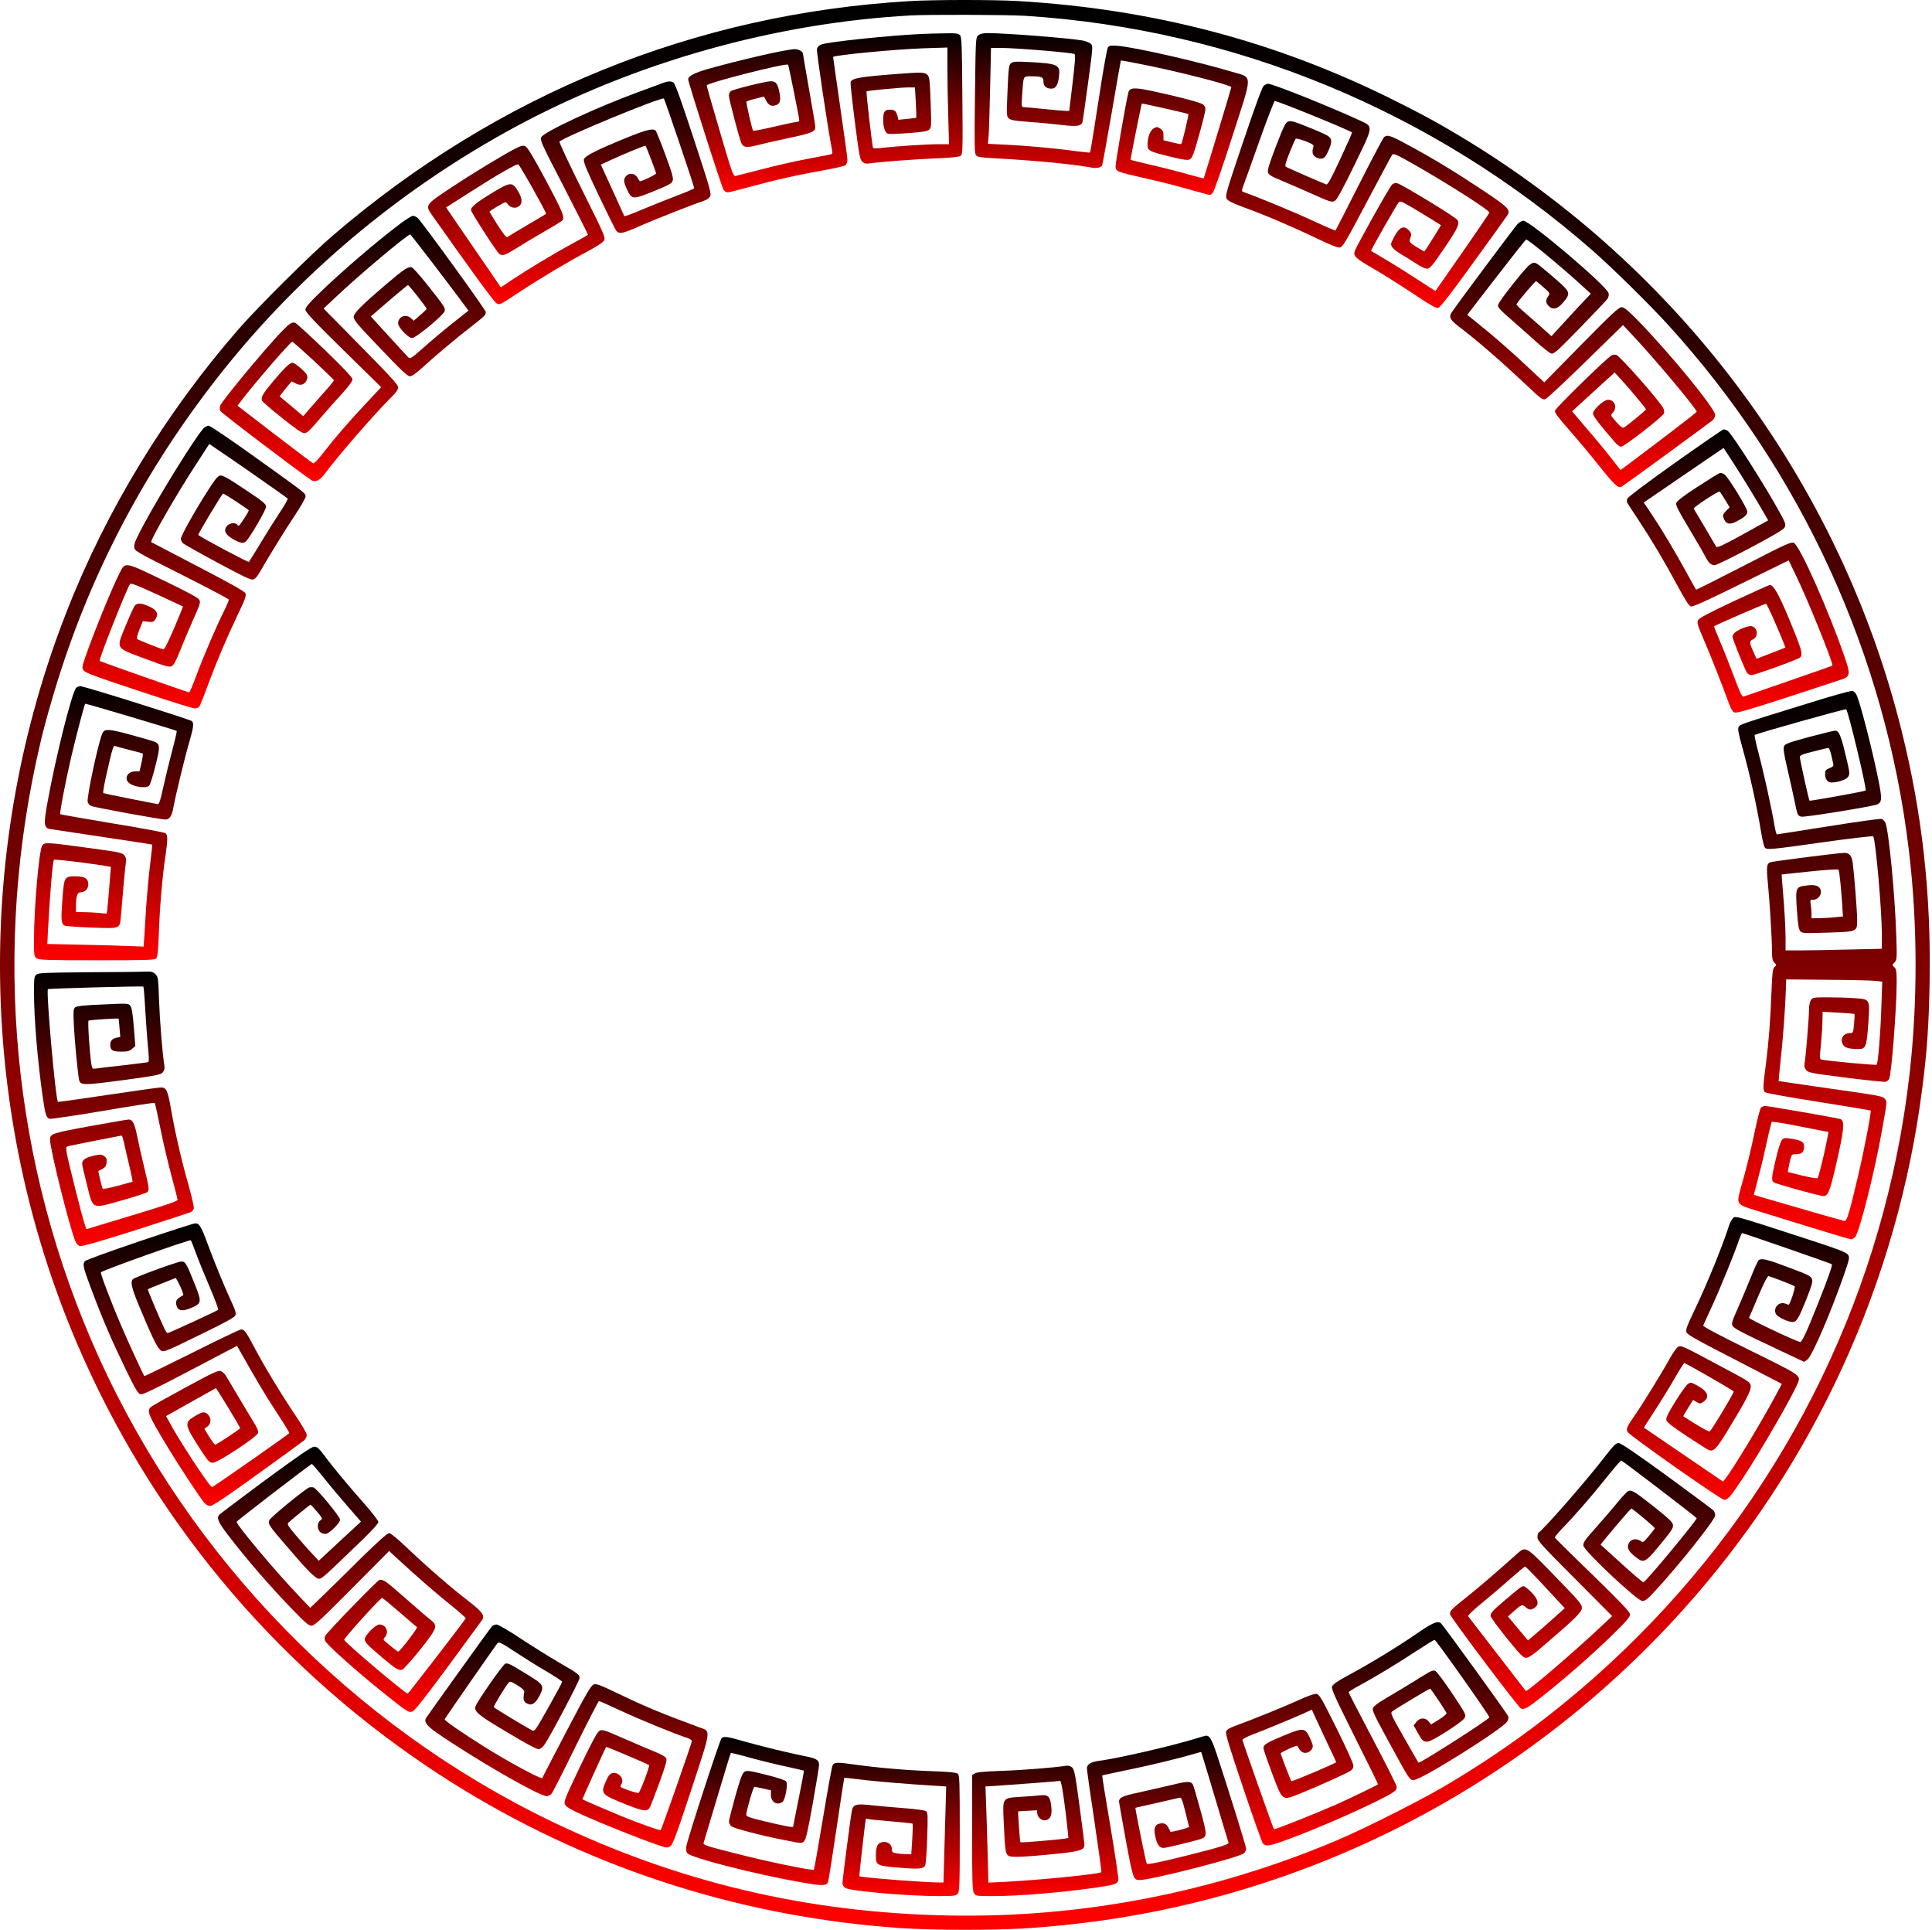 <?xml version="1.0" encoding="UTF-8"?> <svg xmlns="http://www.w3.org/2000/svg" width="766" height="765" viewBox="0 0 766 765" fill="none"><path d="M360.462 0.447C275.452 5.537 197.587 37.152 132.153 93.19C123.441 100.629 102.544 121.379 94.713 130.336C65.691 163.615 42.2 202.132 26.441 242.41C-10.167 335.789 -8.699 440.62 30.454 532.384C59.574 600.608 107.682 658.75 169.348 700.251C220.589 734.706 279.024 756.044 340.641 762.847C355.323 764.462 365.796 765 382.73 765C399.516 765 409.207 764.511 424.574 762.847C517.464 752.814 603.453 708.767 666.684 638.831C719.1 580.885 752.429 508.305 762.217 430.832C764.076 416.346 764.762 405.97 765.055 389.233C765.643 354.289 762.119 322.575 753.995 289.883C729.622 191.561 666.244 106.257 578.738 53.89C569.292 48.262 564.202 45.472 552.799 39.795C506.061 16.401 457.12 3.53 403.285 0.398C393.693 -0.141 370.103 -0.141 360.462 0.447ZM406.466 6.271C489.665 11.556 568.264 44.053 631.349 99.258C639.229 106.159 653.764 120.45 661.448 128.867C714.304 187.009 747.583 259.588 756.833 337.111C760.308 366.035 760.357 397.161 757.078 425.938C747.437 510.312 709.459 588.715 648.968 649.108C625.721 672.306 600.37 691.882 572.375 708.278C562.538 714.053 541.102 724.82 530.776 729.224C481.59 750.171 428.881 760.4 375.633 759.323C319.792 758.197 268.502 746.011 218.778 722.079C139.886 684.101 75.43 618.031 39.165 538.013C4.662 461.763 -3.413 376.41 16.163 293.798C18.072 285.625 22.379 270.796 25.658 261.252C40.095 218.527 62.217 178.885 91.532 143.06C122.12 105.669 160.93 73.76 204.194 50.366C251.715 24.721 306.823 9.158 360.951 6.124C368.048 5.732 399.321 5.83 406.466 6.271Z" fill="url(#paint0_linear_3088_3051)"></path><path d="M365.354 13.466C352.678 14.053 329.186 16.5 325.809 17.577C324.733 17.92 324.145 18.507 323.901 19.388C323.656 20.416 328.208 50.955 329.92 59.715C330.165 60.841 329.969 61.085 329.04 61.281C328.403 61.428 324.292 62.211 319.839 63.043C315.385 63.875 307.457 65.686 302.22 67.056C296.983 68.378 292.236 69.601 291.649 69.748C290.719 69.944 290.278 68.72 285.433 52.178C282.546 42.39 280.197 34.168 280.197 33.874C280.197 32.895 311.666 24.869 312.449 25.652C312.693 25.897 316.902 46.746 316.902 47.725C316.902 48.067 316.413 48.361 315.825 48.361C315.189 48.361 311.127 49.242 306.722 50.27C302.318 51.297 298.696 51.982 298.598 51.836C298.06 50.808 295.711 40.53 295.956 40.286C296.151 40.09 297.766 39.551 299.577 39.111L302.905 38.279L303.688 39.747C304.618 41.607 305.695 42.243 307.261 41.803C309.267 41.313 309.708 39.992 309.023 36.566C308.338 33.14 307.603 32.21 305.597 32.21C303.639 32.21 290.523 35.441 289.691 36.175C289.3 36.468 289.006 37.3 289.006 37.985C289.006 39.356 293.264 55.408 293.949 56.779C294.83 58.443 296.004 58.638 299.822 57.66C301.828 57.121 307.652 55.8 312.742 54.723C322.09 52.717 323.264 52.227 323.264 50.27C323.264 49.829 322.188 43.222 320.817 35.636C319.496 28.05 318.37 21.639 318.37 21.394C318.37 20.465 316.706 19.486 315.14 19.486C311.959 19.486 293.117 23.793 280.441 27.414C275.449 28.833 272.855 30.204 272.855 31.427C272.855 32.749 286.265 74.642 286.95 75.376C287.342 75.866 288.076 76.257 288.565 76.257C289.006 76.257 292.921 75.278 297.179 74.104C306.967 71.412 316.56 69.258 326.641 67.497C330.948 66.714 334.863 65.833 335.255 65.49C335.647 65.147 335.989 64.169 335.989 63.337C335.989 62.505 334.668 53.01 333.102 42.243C331.535 31.476 330.312 22.618 330.312 22.569C330.85 21.835 355.516 19.486 366.235 19.143L375.631 18.849V27.365C375.631 32.063 375.778 40.677 375.974 46.501L376.267 57.17H372.01C367.409 57.17 355.516 57.953 349.937 58.59C348.077 58.834 346.365 58.883 346.169 58.687C345.875 58.394 343.33 36.517 343.575 36.224C343.82 35.93 357.18 34.657 360.019 34.657H362.76L363.102 40.579C363.298 43.858 363.347 46.599 363.298 46.648C363.2 46.746 361.585 46.941 359.676 47.137L356.202 47.48L355.859 46.061C355.321 44.054 354.684 43.467 352.923 43.467C350.72 43.467 350.182 44.25 350.182 47.48C350.182 50.514 350.867 52.57 352.042 53.01C352.433 53.157 356.104 53.059 360.166 52.766C366.137 52.325 367.752 52.031 368.437 51.346C369.269 50.514 369.318 49.78 368.975 40.53C368.682 31.819 368.535 30.497 367.703 29.665C366.675 28.638 365.256 28.589 356.251 29.274C340.834 30.448 337.849 30.987 337.262 32.504C337.115 32.895 337.849 39.943 338.926 48.263C340.687 61.966 340.981 63.386 341.96 64.169C342.694 64.805 343.477 65.001 344.554 64.805C347.392 64.267 363.2 63.092 371.569 62.749C377.197 62.554 380.329 62.211 380.868 61.771C381.7 61.183 381.749 59.617 381.553 37.985C381.406 17.92 381.308 14.739 380.623 13.955C379.987 13.221 379.057 13.123 374.212 13.221C371.08 13.27 367.115 13.368 365.354 13.466Z" fill="url(#paint1_linear_3088_3051)"></path><path d="M387.87 14.004C386.842 14.836 386.842 14.983 386.548 37.838C386.304 58.491 386.353 60.938 387.038 61.623C387.625 62.259 389.338 62.504 394.33 62.749C408.67 63.483 425.358 65.049 432.7 66.419C434.657 66.811 436.468 66.468 436.957 65.636C437.104 65.392 438.817 55.946 440.775 44.641C442.684 33.384 444.347 24.086 444.396 23.988C444.494 23.89 449.046 24.722 454.478 25.848C468.133 28.588 488.198 33.776 488.198 34.559C488.198 34.901 477.383 70.579 477.236 70.726C477.187 70.775 474.495 70.09 471.265 69.16C468.084 68.23 461.575 66.566 456.876 65.49C452.178 64.364 448.312 63.434 448.263 63.385C448.116 63.238 452.521 41.313 452.716 41.068C452.912 40.921 470.58 44.885 471.167 45.228C471.412 45.375 468.769 56.533 468.328 57.121C468.231 57.218 466.616 56.925 464.707 56.435L461.281 55.603V53.695C461.281 52.178 461.036 51.639 460.009 50.954C458.834 50.22 458.589 50.22 457.464 50.856C456.044 51.639 455.017 54.282 454.968 57.267C454.919 59.715 455.555 60.057 463.826 62.064C469.16 63.385 470.776 63.581 471.705 63.189C472.684 62.7 473.223 61.379 475.376 53.646C476.795 48.703 477.921 44.053 477.921 43.319C477.921 42.487 477.529 41.753 476.844 41.313C475.621 40.53 465.49 37.887 456.044 35.929C449.535 34.559 447.773 34.755 447.333 36.81C446.011 42.585 442.194 65 442.292 66.126C442.488 67.986 442.928 68.181 453.842 70.628C458.247 71.607 464.658 73.173 468.035 74.152C471.461 75.082 475.523 76.208 477.089 76.648C479.781 77.431 479.927 77.431 480.808 76.501C481.347 75.914 484.577 66.615 488.639 53.988C496.812 28.49 496.861 30.986 488.394 28.441C475.229 24.477 450.123 18.751 443.173 18.164C440.579 17.968 439.845 18.066 439.307 18.702C438.915 19.192 437.398 27.609 435.538 39.894C433.825 51.101 432.308 60.351 432.21 60.449C432.112 60.547 429.518 60.302 426.484 59.91C418.066 58.736 407.055 57.757 398.93 57.365L391.687 57.023L391.981 53.793C392.128 52.031 392.372 43.466 392.568 34.755L392.911 18.996H396.875C403.286 19.045 425.065 20.855 426.044 21.443C426.435 21.688 426.239 24.673 425.261 32.846L423.939 43.956H422.422C421.59 43.956 417.822 43.613 414.053 43.221C410.285 42.83 406.712 42.487 406.076 42.487C404.999 42.487 404.95 42.438 405.244 37.936C405.782 29.861 405.586 30.252 408.816 30.252C413.025 30.252 413.759 30.595 413.711 32.308C413.662 34.069 414.836 35.146 416.843 35.146C418.605 35.146 419.486 33.727 419.877 30.252C420.415 25.652 419.535 25.211 407.74 24.575C402.944 24.33 401.622 24.428 400.888 25.015C400.007 25.652 399.86 26.728 399.469 35.88C399.028 45.473 399.077 46.06 399.909 46.892C400.692 47.626 402.258 47.92 408.425 48.36C412.585 48.654 418.409 49.241 421.345 49.584C427.169 50.269 428.833 49.975 429.225 48.164C429.372 47.577 430.35 40.628 431.427 32.699C433.336 18.506 433.385 18.262 432.455 17.332C431.917 16.842 430.35 16.255 428.98 16.01C422.471 14.983 398.49 13.123 391.491 13.123C389.779 13.123 388.604 13.416 387.87 14.004Z" fill="url(#paint2_linear_3088_3051)"></path><path d="M262.579 32.992C261.649 33.335 257.44 34.901 253.28 36.418C236.689 42.487 215.498 52.324 214.568 54.429C214.029 55.505 214.861 57.316 223.671 74.299C228.956 84.576 233.214 93.043 233.116 93.092C233.067 93.19 230.229 94.756 226.852 96.616C219.609 100.531 208.744 107.089 202.822 111.053L198.564 113.892L188.629 99.405C183.148 91.428 178.254 84.282 177.764 83.548L176.883 82.227L184.861 77.137C196.264 69.796 204.78 64.853 205.465 65.147C206.101 65.391 216.819 84.478 216.525 84.772C216.428 84.87 213.932 86.387 210.946 88.1C208.01 89.862 204.682 91.819 203.605 92.456C202.528 93.141 201.403 93.826 201.109 94.022C200.766 94.218 199.298 92.358 197.292 89.225C195.53 86.387 194.062 84.038 194.062 83.94C194.062 83.597 199.837 80.171 200.375 80.171C200.62 80.171 201.06 80.465 201.256 80.857C201.941 82.031 203.703 82.667 204.975 82.178C207.227 81.297 207.373 78.948 205.318 75.669C203.067 72.047 202.382 72.096 195.383 76.305C189.216 80.025 186.72 82.031 186.72 83.255C186.72 84.087 196.802 99.699 197.879 100.58C199.151 101.608 200.032 101.314 204.633 98.475C207.031 96.958 212.072 93.924 215.84 91.77C219.609 89.617 222.839 87.61 223.035 87.317C223.915 85.995 223.035 83.842 216.476 71.558C211.533 62.357 209.135 58.344 208.303 58.001C207.373 57.561 206.688 57.708 204.094 59.029C198.858 61.77 187.308 68.768 178.547 74.592C168.759 81.052 168.563 81.346 171.108 85.017C186.965 107.48 195.97 119.862 196.9 120.254C198.27 120.89 197.977 121.037 206.346 115.507C214.225 110.319 224.943 103.908 232.97 99.65C236.64 97.692 239.087 96.126 239.479 95.343C240.164 94.168 239.674 93.141 230.816 75.326C225.628 65 221.615 56.337 221.811 56.142C223.72 54.233 262.53 38.229 263.215 39.061C263.655 39.648 275.401 74.299 275.254 74.641C275.156 74.837 271.975 76.207 268.207 77.626C264.438 79.046 258.272 81.542 254.503 83.108C250.735 84.723 247.603 85.897 247.505 85.653C247.456 85.457 245.303 80.808 242.807 75.277L238.206 65.245L241.73 63.63C246.33 61.476 255.776 57.561 255.923 57.757C256.314 58.246 260.132 68.279 260.132 68.719C260.132 69.258 253.916 72.194 253.623 71.803C253.525 71.705 253.084 71.019 252.644 70.237C251.616 68.67 249.463 68.426 248.239 69.796C247.113 71.019 247.211 72.145 248.631 75.18C250.49 79.144 250.882 79.193 259.153 75.816C265.075 73.418 266.347 72.732 266.69 71.705C267.081 70.677 266.543 68.768 263.851 61.476C262.04 56.533 260.278 52.226 260.034 51.884C259.104 50.758 256.657 51.296 249.218 54.282C236.591 59.42 231.844 61.819 231.501 63.189C231.257 64.168 232.627 67.496 237.423 77.578C240.849 84.772 243.981 91.085 244.373 91.526C245.547 92.896 246.918 92.602 253.867 89.519C259.936 86.876 274.667 81.052 278.876 79.682C279.904 79.388 281.078 78.605 281.47 77.969C282.155 76.892 281.812 75.571 275.059 55.016C269.773 38.914 267.669 33.09 266.983 32.699C265.809 32.063 264.732 32.16 262.579 32.992Z" fill="url(#paint3_linear_3088_3051)"></path><path d="M501.023 34.02C500.387 34.608 497.597 42.243 492.85 56.289C486.047 76.452 485.656 77.774 486.39 78.85C486.879 79.633 488.886 80.612 492.85 82.08C501.513 85.213 512.622 89.96 521.872 94.413C528.039 97.35 530.534 98.329 531.415 98.084C532.394 97.839 534.254 94.658 541.938 80.025C547.125 70.286 551.579 61.917 551.922 61.427C552.509 60.644 553.341 61.036 561.857 65.881C575.315 73.614 590.487 83.304 590.487 84.283C590.487 84.527 585.691 91.575 579.867 99.944C574.043 108.313 569.198 115.213 569.149 115.311C569.1 115.409 566.066 113.451 562.395 111.053C558.675 108.606 552.998 105.034 549.719 103.076C546.44 101.118 543.7 99.503 543.602 99.454C543.357 99.308 553.781 81.053 554.564 80.221C555.054 79.682 555.641 79.829 558.039 81.199C560.193 82.374 570.274 88.541 571.302 89.275C571.4 89.324 565.429 98.818 564.793 99.65C564.695 99.748 563.276 98.965 561.661 97.937C559.361 96.518 558.724 95.882 558.92 95.197C559.067 94.756 559.312 93.924 559.458 93.435C559.654 92.749 559.361 92.064 558.48 91.183C556.375 89.079 554.613 90.156 552.313 94.756C551.334 96.665 551.334 96.958 551.971 97.986C552.411 98.622 553.781 99.748 555.103 100.531C556.375 101.265 559.116 102.978 561.122 104.251C563.521 105.866 565.136 106.6 566.017 106.502C566.995 106.404 568.317 104.789 572.721 98.28C577.909 90.645 578.839 88.687 577.86 87.219C577.126 86.045 556.326 73.369 553.977 72.635C553.292 72.439 552.558 72.635 551.922 73.173C550.992 73.956 538.12 96.958 537.141 99.503C536.407 101.412 537.484 102.44 544.287 106.355C548.006 108.508 555.103 112.962 560.095 116.29C567.044 120.939 569.393 122.261 570.225 122.065C571.009 121.869 575.462 116.143 584.32 103.859C591.515 94.022 597.534 85.555 597.828 85.066C598.905 83.108 597.632 81.885 587.453 75.131C576.294 67.741 568.561 63.042 558.333 57.512C551.285 53.646 550.111 53.303 548.789 54.331C548.398 54.673 543.895 63.091 538.854 73.075C533.814 83.01 529.605 91.281 529.507 91.379C529.409 91.477 525.396 89.764 520.648 87.562C513.748 84.332 497.793 77.725 492.997 76.11C492.214 75.816 492.214 75.571 493.291 72.733C493.927 71.02 496.814 62.993 499.702 54.82C502.589 46.696 505.183 40.04 505.428 40.04C506.651 40.04 535.037 51.59 536.065 52.52C536.163 52.618 534.058 57.316 531.415 62.993C527.843 70.726 526.423 73.271 525.885 73.124C524.808 72.782 510.567 66.566 509.833 66.126C509.343 65.832 509.686 64.56 511.252 60.595C512.377 57.757 513.503 55.261 513.699 55.016C513.895 54.82 515.608 55.212 517.516 55.946C520.6 57.169 520.991 57.463 520.697 58.344C520.355 59.47 520.355 59.47 520.453 60.693C520.551 61.966 522.704 63.189 524.221 62.847C525.151 62.602 525.787 61.819 526.668 59.812C528.283 56.142 528.185 54.918 526.277 53.744C525.396 53.205 521.823 51.639 518.348 50.269C513.209 48.164 511.839 47.822 510.811 48.164C509.686 48.556 509.049 49.828 505.917 57.904C503.177 65.049 502.442 67.496 502.736 68.377C503.03 69.307 504.204 69.992 507.777 71.46C510.322 72.537 515.95 74.935 520.208 76.844C527.451 80.123 528.087 80.27 529.213 79.633C530.094 79.144 532.247 75.18 537.044 65.343C544.776 49.388 544.678 50.318 538.757 47.577C526.962 42.145 504.547 33.188 502.687 33.188C502.345 33.188 501.562 33.58 501.023 34.02Z" fill="url(#paint4_linear_3088_3051)"></path><path d="M158.482 88.834C148.547 96.371 135.627 107.48 126.573 116.241C122.51 120.156 121.14 121.82 121.091 122.75C121.091 123.729 124.272 127.105 136.116 138.753L151.141 153.485L145.219 159.798C138.416 167.041 132.788 173.55 128.09 179.619C126.23 182.066 124.517 183.779 124.174 183.681C123.832 183.534 116.931 178.347 108.856 172.131L94.174 160.826L95.544 159.015C100.389 152.555 115.169 135.474 115.854 135.474C116.442 135.474 132.396 150.254 132.396 150.793C132.396 150.989 130.586 153.24 128.334 155.687C126.132 158.183 123.391 161.266 122.266 162.588L120.259 164.986L115.708 161.168C113.163 159.064 111.009 157.253 110.911 157.155C110.814 157.106 111.792 155.785 113.114 154.219C114.386 152.653 115.512 151.331 115.561 151.233C115.61 151.184 116.295 151.478 117.078 151.918C117.959 152.457 118.987 152.653 119.721 152.457C121.189 152.065 122.266 150.108 121.727 148.688C121.287 147.563 116.931 143.794 116.001 143.794C114.925 143.794 112.82 145.752 108.562 150.842C104.207 156.03 103.375 157.449 103.864 158.77C104.011 159.211 107.535 162.294 111.743 165.622C117.323 170.076 119.623 171.691 120.651 171.691C121.776 171.691 122.804 170.712 126.866 165.916C129.558 162.783 133.571 158.232 135.773 155.883C138.269 153.093 139.738 151.135 139.738 150.401C139.738 149.618 136.752 146.437 128.873 138.802C122.853 133.027 117.567 128.182 117.078 127.986C115.806 127.497 114.778 128.182 111.45 131.657C104.207 139.292 88.252 158.574 87.322 160.777C87.126 161.413 87.077 162.343 87.273 162.832C87.518 163.566 119.623 187.89 123.538 190.386C125.055 191.316 126.817 190.435 128.824 187.743C133.718 181.038 149.036 163.469 155.35 157.253C157.014 155.638 157.846 154.463 157.846 153.631C157.846 152.408 156.035 150.45 136.361 130.482L128.285 122.309L132.935 117.954C141.891 109.438 161.614 92.847 162.642 92.945C162.887 92.945 177.177 111.542 184.372 121.282L185.742 123.141L180.163 127.546C177.128 129.944 171.892 134.3 168.613 137.187C162.789 142.326 162.642 142.424 161.761 141.543C161.272 141.005 157.748 137.187 153.93 133.027L147.03 125.442L148.449 124.218C154.273 119.128 161.565 112.962 161.761 113.011C162.152 113.011 169.2 121.967 169.151 122.407C169.151 122.603 167.976 123.778 166.557 124.952L164.012 127.154L162.984 126.176C160.929 124.267 157.846 125.49 157.846 128.182C157.846 129.797 161.859 134.006 163.376 134.006C164.893 134.006 175.856 124.952 176.296 123.337C176.59 122.016 176.492 121.82 169.2 112.619C166.41 109.095 163.719 106.11 163.229 105.963C161.81 105.62 160.244 106.648 153.784 112.13C143.261 121.086 140.227 124.12 140.227 125.686C140.227 126.861 142.087 129.063 150.798 138.117C158.825 146.584 161.614 149.178 162.495 149.178C163.278 149.178 164.991 148.003 167.487 145.703C172.577 141.054 180.946 134.006 186.965 129.357C192.202 125.295 192.594 124.903 192.594 123.68C192.594 122.799 167.242 87.855 165.578 86.387C165.04 85.946 164.208 85.555 163.719 85.555C163.229 85.555 160.88 87.023 158.482 88.834Z" fill="url(#paint5_linear_3088_3051)"></path><path d="M601.645 88.834C600.128 90.547 576.049 122.799 575.315 124.218C574.483 125.833 575.119 126.959 578.398 129.455C585.984 135.23 594.744 142.816 606.392 153.778C611.042 158.183 611.727 158.623 612.755 158.183C613.44 157.938 620.585 151.233 628.709 143.305L643.49 128.867L647.405 133.027C656.263 142.473 672.707 162.098 672.707 163.224C672.707 163.518 658.221 174.627 644.322 185.003L642.511 186.324L638.546 181.283C636.393 178.493 632.527 173.844 630.031 170.957C627.535 168.069 624.99 165.084 624.403 164.35L623.326 163.028L631.744 155.344L640.162 147.661L642.56 150.255C646.034 154.023 652.641 161.903 652.592 162.294C652.592 162.637 645.251 168.656 643.93 169.439C643.343 169.782 642.609 169.293 640.798 167.237C638.498 164.594 638.498 164.594 639.427 163.615C641.385 161.56 640.21 158.477 637.568 158.477C635.855 158.477 631.597 162.392 631.597 163.958C631.597 164.937 634.093 168.167 640.406 175.459C641.189 176.34 642.217 177.074 642.755 177.074C643.979 177.074 659.346 165.133 659.738 163.86C659.885 163.322 659.787 162.392 659.444 161.805C657.878 158.77 642.217 141.054 640.798 140.662C640.21 140.515 639.427 140.613 638.987 140.858C637.029 141.886 616.67 161.805 616.523 162.783C616.376 163.615 617.796 165.475 621.858 170.125C624.892 173.55 630.324 180.011 633.897 184.513C640.162 192.344 641.63 193.714 642.951 192.931C644.322 192.099 677.895 167.58 678.972 166.65C679.559 166.111 680.048 165.133 680.048 164.545C680.048 162 662.625 140.662 649.362 127.008C645.398 122.995 643.93 121.771 642.951 121.771C641.874 121.722 638.987 124.414 626.948 136.649L612.265 151.576L605.805 145.556C598.953 139.096 592.248 133.272 585.739 128.035L581.726 124.805L593.178 109.976C599.492 101.803 604.826 95.049 605.071 94.951C605.707 94.756 619.557 106.159 627.828 113.794L630.716 116.437L625.871 121.575C623.228 124.463 619.704 128.231 618.089 130.042L615.104 133.272L611.286 129.846C609.182 127.938 606.099 125.246 604.386 123.778C602.673 122.309 601.254 120.939 601.254 120.694C601.254 120.107 608.546 111.494 608.986 111.494C609.182 111.494 610.503 112.57 611.972 113.892C614.614 116.192 614.614 116.241 613.831 117.415C612.755 118.933 612.804 120.107 613.978 121.282C615.691 122.995 617.551 122.554 619.802 119.862C622.836 116.241 622.69 115.751 616.817 110.662C614.027 108.263 611.14 105.816 610.357 105.229C607.665 103.174 607.224 103.467 600.275 112.081C596.311 117.024 593.912 120.401 593.912 121.086C593.912 121.918 595.283 123.386 598.953 126.518C601.694 128.867 606.148 132.832 608.839 135.279C611.58 137.726 614.321 139.928 614.957 140.124C616.034 140.466 617.159 139.488 626.36 130.042C631.988 124.267 636.883 119.079 637.323 118.492C637.763 117.807 637.959 116.877 637.763 116.192C637.078 113.353 606.588 87.513 603.994 87.513C603.407 87.513 602.33 88.1 601.645 88.834Z" fill="url(#paint6_linear_3088_3051)"></path><path d="M80.667 169.831C77.437 173.355 64.076 194.791 57.078 207.761C53.946 213.585 53.065 215.591 53.212 216.815C53.358 218.43 53.554 218.528 71.956 227.777C82.136 232.916 90.602 237.37 90.7 237.663C90.798 237.957 89.868 240.11 88.694 242.509C85.708 248.43 80.667 260.225 77.78 267.958C76.459 271.53 75.235 274.467 74.99 274.467C74.452 274.467 39.802 262.281 39.508 261.987C39.068 261.547 49.932 234.091 51.548 231.497C51.89 231.056 54.484 232.035 62.217 235.608C67.845 238.202 72.494 240.355 72.543 240.404C72.592 240.453 71.026 244.368 69.019 249.067C66.719 254.45 65.153 257.533 64.762 257.436C63.538 257.142 54.827 253.716 54.386 253.324C54.093 253.129 54.484 251.563 55.267 249.605L56.637 246.228L58.742 246.473C60.602 246.669 60.944 246.522 61.629 245.445C63 243.39 62.217 241.774 59.133 240.404C56.001 238.985 54.533 238.936 53.456 240.062C53.065 240.551 51.45 244.075 49.884 247.892C45.968 257.484 45.528 256.652 57.42 261.106C65.349 264.091 67.062 264.532 67.992 264.14C68.824 263.749 69.656 262.281 71.124 258.61C72.201 255.869 74.55 250.29 76.361 246.179C79.493 239.181 79.64 238.691 78.906 237.615C78.465 236.88 73.473 234.238 64.615 229.98C49.1 222.541 49.688 222.639 47.339 227.337C44.206 233.503 37.012 251.22 33.782 260.617C32.51 264.287 32.461 264.728 33.146 265.755C33.782 266.685 37.942 268.251 54.876 273.831C66.426 277.697 76.459 280.829 77.144 280.829C77.878 280.829 78.661 280.536 78.954 280.193C79.248 279.899 80.912 275.739 82.625 271.041C86.296 261.302 89.672 253.324 94.469 243.243C97.258 237.419 97.699 236.097 97.307 235.167C96.965 234.433 91.434 231.301 78.514 224.596C68.432 219.36 60.112 215.004 59.965 214.906C59.378 214.368 70.439 195.183 77.927 183.78L82.968 175.998L84.338 176.928C89.281 180.158 113.849 197.287 114.045 197.63C114.192 197.875 112.821 200.371 110.962 203.111C109.102 205.901 105.676 211.333 103.327 215.249C100.978 219.164 98.873 222.541 98.678 222.736C98.384 223.03 79.835 213.144 78.612 212.067C78.367 211.823 88.057 195.672 88.449 195.672C88.987 195.672 98.629 201.986 98.629 202.328C98.629 202.915 95.056 208.397 94.664 208.397C94.469 208.397 94.126 208.152 93.979 207.907C93.49 207.075 90.994 207.369 90.162 208.299C88.449 210.159 89.183 211.872 92.511 213.78C95.448 215.444 96.72 215.591 97.748 214.368C99.754 212.018 105.48 202.083 105.48 200.909C105.48 199.734 104.453 198.902 96.965 193.91C89.966 189.261 88.155 188.282 87.177 188.527C86.296 188.723 84.974 190.387 82.331 194.596C76.899 203.111 71.711 212.459 71.711 213.585C71.711 214.172 72.103 214.955 72.592 215.395C73.033 215.787 79.199 219.262 86.296 223.079C96.231 228.414 99.461 229.98 100.342 229.735C101.076 229.539 102.006 228.56 102.838 227.092C106.459 220.73 113.409 209.474 117.079 204.041C119.282 200.713 121.141 197.434 121.141 196.847C121.141 195.476 121.631 195.917 99.852 180.305C90.994 173.943 83.261 168.755 82.723 168.755C82.136 168.755 81.206 169.244 80.667 169.831Z" fill="url(#paint7_linear_3088_3051)"></path><path d="M664.141 183.437C653.472 191.023 645.397 197.042 645.201 197.679C645.005 198.217 644.956 198.951 645.152 199.245C645.299 199.587 647.256 202.573 649.508 205.95C655.234 214.661 659.932 222.589 664.973 231.986C668.154 237.859 669.671 240.208 670.405 240.404C671.188 240.6 676.768 238.104 690.324 231.399L709.167 222.149L711.711 227.386C716.459 237.027 727.128 263.357 726.492 263.895C726.394 263.993 718.612 266.685 709.167 269.964C699.77 273.194 691.695 275.984 691.303 276.131C690.716 276.375 689.933 274.711 687.682 268.741C686.115 264.483 683.619 258.169 682.151 254.744C680.683 251.269 679.557 248.381 679.606 248.283C680.194 247.745 699.819 239.229 700.21 239.327C700.602 239.474 704.615 248.381 707.111 254.695L707.894 256.701L702.168 258.952L696.442 261.155L695.365 258.757C693.554 254.841 693.505 254.156 694.925 253.52C697.274 252.443 696.98 248.871 694.533 248.234C693.261 247.941 689.297 249.458 687.779 250.828C687.29 251.269 686.898 251.954 686.898 252.394C686.947 253.422 691.988 265.951 692.771 266.881C693.114 267.272 693.897 267.615 694.484 267.615C695.757 267.615 712.69 261.497 713.669 260.665C714.746 259.784 714.403 258.023 712.054 252.052C706.181 237.272 703.44 231.888 701.728 231.888C701.385 231.888 694.925 234.825 687.339 238.348C676.67 243.389 673.489 245.102 673.146 245.983C672.804 246.864 673.244 248.332 675.202 252.835C677.844 258.855 682.836 271.53 685.186 278.039C686.115 280.731 686.85 282.052 687.633 282.395C688.514 282.787 692.38 281.661 708.481 276.473C719.346 272.901 729.183 269.67 730.358 269.279C733.588 268.104 733.686 267.174 731.435 260.665C725.072 242.068 713.571 216.276 711.222 215.199C710.145 214.71 708.188 215.591 691.303 224.302C681.026 229.588 672.559 233.846 672.461 233.748C672.363 233.65 670.503 230.322 668.301 226.309C663.847 218.185 658.806 209.767 654.549 203.405L651.71 199.196L659.883 193.616C664.386 190.533 671.482 185.639 675.691 182.801L683.375 177.564L687.241 183.535C690.814 188.967 696.393 198.168 699.77 204.041L701.042 206.292L690.961 211.871C682.836 216.325 680.781 217.255 680.438 216.717C679.655 215.346 671.874 202.132 671.531 201.643C671.237 201.153 681.417 194.448 681.858 194.889C682.004 195.036 682.983 196.504 683.962 198.119L685.773 201.104L684.354 202.524C683.277 203.649 682.983 204.237 683.277 205.069C684.109 207.809 685.675 208.25 688.758 206.586C691.793 204.971 692.771 204.041 692.771 202.768C692.771 201.545 685.43 189.457 683.864 188.184C683.277 187.695 682.396 187.401 681.907 187.499C681.417 187.646 677.404 190.142 672.95 193.029C667.322 196.7 664.777 198.657 664.581 199.44C664.337 200.272 665.609 202.768 669.671 209.473C672.608 214.416 675.495 219.359 676.034 220.436C677.404 223.128 678.383 224.058 679.802 224.058C680.438 224.058 686.85 220.925 693.995 217.157C703.685 211.969 707.209 209.914 707.6 208.984C708.09 207.956 707.894 207.271 705.985 203.796C700.21 193.127 686.458 171.544 684.892 170.712C684.402 170.419 683.717 170.223 683.375 170.223C683.032 170.223 674.37 176.194 664.141 183.437Z" fill="url(#paint8_linear_3088_3051)"></path><path d="M30.162 272.705C28.4 274.81 22.037 300.308 18.856 317.927C17.29 326.442 17.388 328.057 19.541 328.596C20.129 328.693 29.476 330.113 40.341 331.728C51.206 333.343 60.162 334.713 60.309 334.811C60.407 334.909 60.064 338.384 59.526 342.544C58.988 346.704 58.351 353.947 58.009 358.645C57.715 363.344 57.373 369.021 57.226 371.223L56.932 375.236L51.5 375.04C48.465 374.894 39.901 374.649 32.364 374.502L18.758 374.208L19.052 368.238C19.786 354.534 20.912 341.222 21.401 340.831C21.841 340.439 44.061 343.327 43.963 343.718C43.963 344.012 43.669 347.487 43.327 351.549C43.033 355.562 42.641 359.624 42.544 360.554L42.299 362.218L39.02 361.875C37.209 361.729 34.468 361.582 32.951 361.582H30.113V359.477C30.113 355.464 30.651 353.751 31.776 353.751C33.636 353.751 35.007 352.381 35.007 350.57C35.007 348.27 33.587 347.389 29.819 347.389C25.512 347.389 25.414 347.585 24.729 356.59C24.142 364.616 24.24 366.182 25.61 366.916C26.05 367.161 30.847 367.504 36.279 367.699C47.78 368.14 47.486 368.238 47.927 363.441C48.074 361.729 48.563 356.296 48.955 351.304C49.395 346.312 49.885 341.81 49.983 341.222C50.129 340.684 49.836 339.754 49.297 339.069C48.416 337.992 47.34 337.796 34.713 336.084C18.269 333.832 17.633 333.832 16.703 335.252C15.479 337.16 13.473 360.016 13.473 372.447C13.473 378.809 13.522 379.2 14.549 379.886C15.528 380.571 18.611 380.669 38.481 380.669C59.036 380.669 61.386 380.571 61.973 379.886C62.462 379.298 62.756 376.46 63.001 369.51C63.343 359.526 64.42 346.997 65.644 338.971C66.525 333 66.525 331.043 65.644 330.309C65.301 330.015 55.806 328.204 44.55 326.393C33.343 324.534 24.044 322.87 23.897 322.772C23.555 322.429 25.953 309.9 28.204 300.21C29.966 292.673 33.441 279.312 33.783 278.97C33.93 278.774 69.706 289.443 70.048 289.737C70.195 289.883 69.412 293.309 68.335 297.273C67.259 301.287 65.692 307.796 64.812 311.76C63.294 318.416 63.099 318.954 62.169 318.71C61.63 318.612 56.687 317.633 51.206 316.556C45.725 315.479 41.124 314.501 40.977 314.403C40.684 314.06 41.467 309.998 43.424 301.727C44.599 296.686 45.039 295.512 45.627 295.707C46.018 295.903 48.612 296.588 51.304 297.273C54.045 297.959 56.394 298.595 56.59 298.693C56.736 298.791 56.541 300.455 56.1 302.363L55.317 305.789H53.555C50.619 305.789 49.102 308.579 51.059 310.292C52.87 311.956 57.911 312.641 59.134 311.466C59.526 311.075 60.652 307.551 61.63 303.587C63.49 296.148 63.49 295.12 61.532 294.141C61.092 293.897 56.834 292.624 52.087 291.352C42.739 288.807 41.369 288.758 40.488 290.96C38.775 295.218 34.321 316.214 34.762 317.878C34.909 318.514 35.545 319.248 36.132 319.493C37.356 320.08 63.784 324.876 65.497 324.876C67.259 324.876 68.139 323.506 68.776 319.982C69.559 315.528 73.327 299.965 75.138 293.848C76.753 288.268 76.949 286.604 76.019 285.821C75.089 285.136 33.343 272.02 31.923 272.02C31.287 272.02 30.455 272.314 30.162 272.705Z" fill="url(#paint9_linear_3088_3051)"></path><path d="M717.927 278.479C689.737 287.191 689.884 287.142 689.346 288.17C688.905 288.953 689.248 290.666 690.765 296.147C693.8 307.061 696.393 318.709 698.4 330.748C698.84 333.293 699.428 335.642 699.721 335.985C700.504 336.964 701.924 336.817 722.772 333.88C733.539 332.363 742.496 331.335 742.691 331.531C743.621 332.51 746.117 360.896 746.117 370.439V376.116L732.805 376.41C725.513 376.606 716.9 376.752 713.718 376.752H707.943V371.712C707.894 367.111 707.552 360.749 706.671 350.569L706.377 346.654L717.438 345.479C723.996 344.794 728.694 344.5 728.939 344.745C729.282 345.137 730.211 354.191 730.554 361.091L730.701 363.294L727.764 363.587C726.149 363.783 723.36 363.93 721.549 363.979L718.221 364.028V362.168C718.221 361.189 718.074 359.525 717.927 358.498C717.634 356.785 717.683 356.687 718.857 356.687C721.06 356.687 722.675 354.191 721.647 352.282C720.962 351.01 719.298 350.618 716.019 351.059C711.957 351.548 711.81 351.939 712.446 360.847C712.837 366.377 713.131 368.433 713.767 369.118C714.501 369.999 715.138 369.999 724.583 369.705C736.525 369.313 736.329 369.411 736.329 364.566C736.329 361.287 735.106 346.018 734.567 342.005C734.176 339.215 733.197 338.089 731.19 338.089C729.233 338.089 703.245 341.368 701.973 341.809C700.455 342.249 700.309 343.62 700.896 349.786C701.63 356.931 702.56 372.25 702.56 377.095C702.56 379.983 702.756 380.864 703.49 381.598C704.371 382.479 704.42 382.576 703.588 383.311C702.854 383.996 702.658 385.415 702.364 392.952C701.924 404.502 701.287 412.969 700.113 422.072C698.938 430.93 698.938 432.251 699.819 432.985C700.211 433.328 709.754 435.041 721.011 436.803C732.267 438.614 741.566 440.131 741.664 440.229C742.055 440.522 739.168 455.596 736.77 465.825C733.295 480.703 732.218 484.226 731.337 484.031C730.652 483.933 708.237 477.473 698.596 474.634L695.366 473.655L697.225 466.461C698.302 462.448 699.819 456.037 700.651 452.121C701.483 448.206 702.315 444.878 702.511 444.731C702.658 444.535 707.014 445.221 712.103 446.248C717.242 447.227 722.185 448.206 723.164 448.402L724.975 448.695L724.339 452.072C723.262 457.652 721.06 466.51 720.668 466.999C720.423 467.244 717.732 466.804 714.55 466.021L708.824 464.601L709.118 462.888C709.265 461.958 709.656 460.343 709.901 459.316C710.39 457.603 710.537 457.505 712.348 457.505C714.453 457.505 715.285 456.624 715.285 454.422C715.285 452.709 714.306 452.121 710.635 451.485C707.699 450.996 707.356 450.996 706.524 451.877C705.986 452.464 705.007 455.498 704.077 459.462C702.364 466.804 702.266 467.929 703.196 468.663C703.979 469.3 721.451 474.145 722.968 474.145C724.681 474.145 725.415 472.432 727.471 463.818C731.141 448.059 731.582 444.34 729.673 443.606C728.596 443.214 701.141 438.418 699.819 438.418C699.232 438.418 698.498 438.76 698.155 439.152C697.813 439.544 696.834 443.361 695.904 447.668C694.044 456.624 692.38 463.378 690.276 470.621C688.367 477.277 688.465 477.424 695.317 479.577C698.106 480.409 707.748 483.394 716.753 486.184C725.758 488.974 733.49 491.274 733.931 491.274C734.371 491.274 735.106 490.833 735.546 490.344C737.21 488.484 743.083 465.286 746.068 448.695C748.271 436.313 748.271 436.803 747.243 435.53C746.46 434.552 744.649 434.209 725.856 431.566C714.599 429.951 705.301 428.581 705.203 428.532C705.154 428.434 705.496 424.714 705.986 420.261C706.867 412.626 707.846 399.314 708.09 391.679L708.188 388.254L724.583 388.4C733.588 388.449 742.153 388.645 743.621 388.841L746.264 389.135L745.921 399.216C745.579 409.885 744.6 421.484 744.062 422.072C743.768 422.365 725.268 420.652 722.381 420.065C721.402 419.869 721.402 419.723 721.989 413.85C722.283 410.522 722.577 406.313 722.577 404.453L722.626 401.076L728.841 401.419C732.267 401.614 735.154 401.859 735.252 401.957C735.35 402.055 735.301 403.817 735.106 405.823C734.763 409.445 734.714 409.543 733.442 409.543C730.946 409.543 729.526 411.696 730.554 413.85C731.239 415.269 732.61 415.758 736.427 415.856C739.755 415.954 740.049 415.269 740.734 405.921C741.419 395.888 741.517 396.133 735.301 395.693C732.805 395.497 728.107 395.35 724.779 395.35C719.102 395.35 718.71 395.399 718.025 396.427C717.536 397.112 717.242 398.58 717.242 400.244C717.242 403.278 715.921 419.282 715.48 421.533C715.285 422.61 715.48 423.393 716.117 424.176C716.997 425.253 718.123 425.449 731.973 427.21C740.146 428.238 747.243 428.972 747.683 428.825C748.173 428.679 748.76 428.189 749.005 427.7C749.935 425.987 751.99 399.657 751.99 389.183C751.99 384.926 751.843 384.143 751.06 383.408C750.13 382.576 750.13 382.527 751.109 381.549C752.088 380.57 752.137 380.178 751.843 370.929C751.305 354.68 748.907 329.622 747.536 326.197C747.194 325.463 746.509 324.728 745.921 324.631C745.383 324.484 735.889 325.805 724.877 327.567C713.865 329.329 704.713 330.748 704.518 330.748C704.273 330.748 703.881 329.133 703.539 327.175C702.56 321.058 699.085 305.397 697.176 298.349C696.198 294.63 695.512 291.449 695.708 291.351C696.834 290.666 731.68 280.877 731.973 281.171C732.854 282.052 740.195 312.836 739.706 313.374C739.314 313.717 717.683 317.632 717.438 317.387C717.144 317.094 713.718 301.628 713.621 300.209C713.572 299.426 714.404 299.034 718.955 297.909C721.94 297.126 724.583 296.49 724.877 296.49C725.171 296.49 725.66 297.664 726.003 299.034C726.296 300.454 726.688 302.118 726.835 302.705C727.079 303.586 726.835 303.929 725.366 304.516C723.8 305.152 723.604 305.446 723.604 306.963C723.604 308.823 724.632 310.193 726.051 310.193C728.694 310.193 732.022 309.067 732.756 307.942C733.49 306.767 733.442 306.278 731.68 299.034C729.869 291.449 729.086 289.638 727.569 289.638C727.128 289.638 722.528 290.763 717.34 292.134C709.314 294.287 707.748 294.875 707.356 295.804C706.965 296.636 707.258 298.643 708.58 304.418C709.558 308.529 710.782 314.157 711.369 316.898C712.642 323.162 712.691 323.358 714.208 323.75C715.382 324.043 741.615 319.834 744.062 318.953C746.215 318.121 746.313 316.849 744.649 308.676C742.104 296.245 737.406 278.088 736.035 275.396C735.693 274.662 734.959 273.977 734.469 273.879C733.98 273.732 726.492 275.788 717.927 278.479Z" fill="url(#paint10_linear_3088_3051)"></path><path d="M34.811 385.416C17.486 385.563 15.137 385.66 14.354 386.395C13.57 387.08 13.473 388.01 13.473 393.344C13.473 403.671 14.941 420.996 16.948 434.895C17.926 441.747 18.318 443.019 19.639 443.508C20.08 443.655 29.574 442.285 40.782 440.376C51.94 438.468 61.19 437.048 61.337 437.195C61.484 437.342 62.511 441.991 63.637 447.571C64.763 453.199 66.769 461.617 68.042 466.315C69.314 471.013 70.391 475.222 70.391 475.614C70.489 476.152 65.986 477.669 52.381 481.78L34.273 487.262L33.636 485.451C32.706 482.955 26.834 459.659 26.442 456.918C26.099 454.765 26.148 454.618 27.225 454.324C29.085 453.884 47.878 450.164 48.221 450.164C48.416 450.164 48.808 451.437 49.151 452.954C49.493 454.52 50.423 458.631 51.255 462.057C52.038 465.532 52.674 468.37 52.576 468.468C52.478 468.517 49.787 469.251 46.606 470.083C42.495 471.16 40.782 471.454 40.635 471.062C40.145 469.594 38.873 464.259 39.02 464.161C41.663 462.987 42.103 462.497 42.25 460.833C42.397 459.365 42.201 458.876 41.222 458.24C40.145 457.554 39.705 457.554 36.915 458.191C33.881 458.876 32.56 459.855 32.56 461.372C32.56 461.812 33.392 465.434 34.419 469.447C36.964 479.676 36.132 479.284 48.123 475.907C53.31 474.439 57.911 472.971 58.302 472.628C59.281 471.845 59.232 471.258 57.079 462.351C56.002 457.946 54.779 452.465 54.338 450.164C53.359 445.368 52.576 443.802 51.01 443.802C50.423 443.802 43.473 445.026 35.545 446.445C20.471 449.235 19.835 449.43 19.835 451.828C19.835 455.45 27.616 486.723 29.868 492.009C30.259 493.037 30.994 493.82 31.728 493.966C32.511 494.162 39.803 492.058 53.898 487.604C65.448 483.885 75.285 480.703 75.725 480.459C76.166 480.214 76.655 479.627 76.851 479.088C76.998 478.599 76.019 474.341 74.698 469.594C71.957 460.05 69.314 448.5 67.748 439.348C66.525 432.35 65.937 431.077 63.882 431.077C63.099 431.077 53.604 432.399 42.788 434.014C31.972 435.629 23.065 436.901 22.967 436.804C22.037 435.874 18.22 392.904 19.003 392.121C19.297 391.827 56.59 390.848 56.834 391.093C56.981 391.24 57.324 395.253 57.568 400.098C57.862 404.894 58.351 411.55 58.645 414.878C59.086 418.989 59.134 420.947 58.743 421.045C58.498 421.143 54.191 421.681 49.199 422.268C44.208 422.806 39.362 423.394 38.335 423.541C36.622 423.785 36.573 423.785 36.23 421.877C35.545 417.619 34.713 404.894 35.105 404.601C35.545 404.307 46.85 403.573 47.046 403.817C47.046 403.866 47.242 405.53 47.389 407.488L47.682 411.061L46.263 411.354C44.501 411.697 43.718 412.578 43.718 414.193C43.718 416.297 44.599 416.885 48.025 416.885C50.521 416.885 51.353 416.689 52.381 415.759L53.653 414.682L53.066 407.194C52.625 401.664 52.234 399.413 51.647 398.679C50.912 397.749 50.57 397.7 40.733 398.189C33.392 398.483 30.406 398.826 29.819 399.315C29.085 399.902 29.036 400.783 29.28 406.362C29.574 412.48 30.847 425.694 31.336 428.043C31.874 430.294 32.902 430.294 48.759 428.19C62.022 426.379 63.735 426.037 64.518 425.107C65.154 424.324 65.35 423.59 65.154 422.317C64.371 417.472 63.343 404.405 63.05 396.33C62.756 387.814 62.707 387.275 61.63 386.199C60.652 385.22 60.064 385.073 57.422 385.171C55.709 385.269 45.529 385.367 34.811 385.416Z" fill="url(#paint11_linear_3088_3051)"></path><path d="M686.797 483.297C686.356 483.786 685.769 485.059 685.427 486.135C683.077 493.574 676.862 508.893 671.87 519.317C668.689 525.973 668.248 527.197 668.689 528.225C669.08 529.008 672.408 530.965 680.386 535.076C686.503 538.257 694.921 542.564 698.983 544.718L706.471 548.584L703.926 553.331C698.592 563.364 686.993 582.5 684.154 586.073L683.175 587.345L667.514 576.676C658.95 570.803 651.853 565.958 651.804 565.958C651.755 565.909 653.566 563.021 655.866 559.547C658.166 556.023 661.739 550.248 663.795 546.675C665.85 543.103 667.661 540.264 667.808 540.313C671.381 542.075 687.384 551.276 687.384 551.618C687.384 552.401 678.477 567.23 677.841 567.426C677.4 567.622 673.142 565.175 667.416 561.455C667.318 561.406 668.15 559.938 669.276 558.176L671.283 554.946L672.653 555.778C673.925 556.512 674.121 556.512 675.247 555.778C677.988 553.967 677.204 551.618 673.142 549.367C670.549 547.948 670.304 547.899 669.227 548.633C668.591 549.024 666.34 552.206 664.235 555.582C661.299 560.33 660.467 562.092 660.662 562.973C660.858 563.805 663.256 565.664 668.885 569.384C673.289 572.222 677.107 574.718 677.449 574.816C679.358 575.55 680.483 574.425 684.692 567.573C692.082 555.485 694.334 551.227 694.138 549.465C693.991 547.948 693.6 547.654 684.448 542.809C666.193 533.021 666.437 533.168 665.214 534C664.627 534.391 663.061 536.642 661.739 539.041C658.656 544.62 651.315 556.512 648.036 561.26C645.001 565.615 644.659 566.398 645.295 567.622C646.078 569.09 682.294 594.539 683.616 594.539C685.084 594.539 685.916 593.561 690.712 586.415C698.2 575.159 711.806 551.52 713.029 547.654C713.812 545.207 713.372 544.913 693.893 535.321C681.12 529.057 675.1 525.826 675.296 525.435C675.443 525.092 676.96 521.715 678.722 517.947C681.952 510.948 688.02 496.022 689.538 491.372C690.027 490.002 690.565 488.827 690.761 488.827C691.25 488.827 726.047 500.867 726.292 501.16C726.635 501.454 724.775 506.74 721.006 516.234C716.357 527.98 714.399 532.14 713.714 531.993C711.561 531.504 693.257 522.841 693.453 522.401C693.6 522.107 695.264 518.241 697.123 513.787C699.277 508.746 700.794 505.761 701.185 505.859C702.556 506.201 711.169 509.529 711.561 509.921C711.952 510.263 709.652 517.213 709.163 517.213C709.065 517.213 708.478 517.017 707.841 516.772C705.345 515.843 702.947 518.387 704.073 520.835C704.611 522.009 708.82 524.065 710.68 524.065C712.295 524.065 713.078 522.792 716.063 515.353C718.364 509.529 718.804 508.061 718.413 507.033C718.021 505.859 716.895 505.32 709.163 502.433C700.647 499.203 698.543 498.713 697.319 499.496C697.025 499.692 695.557 502.873 694.089 506.544C692.621 510.165 690.272 515.745 688.901 518.877C686.797 523.526 686.454 524.701 686.895 525.533C687.482 526.61 690.223 528.078 705.15 535.076L715.329 539.872L716.602 538.943C718.51 537.523 726.096 519.807 731.284 504.831C733.291 498.958 733.389 498.469 732.703 497.392C732.067 496.462 728.935 495.238 716.161 491.079C685.818 481.241 688.069 481.829 686.797 483.297Z" fill="url(#paint12_linear_3088_3051)"></path><path d="M55.315 492.058C43.472 496.071 34.026 499.497 33.684 499.937C32.656 501.259 32.9 502.189 36.277 511.243C40.682 523.037 44.499 531.847 49.932 543.005C53.651 550.689 54.728 552.451 55.707 552.695C56.588 552.94 61.09 550.787 75.43 543.25L93.978 533.511L95.398 536.007C102.396 548.389 105.333 553.283 109.737 559.988C112.527 564.245 114.778 567.916 114.68 568.112C114.534 568.552 85.071 589.107 84.093 589.499C83.309 589.793 70.34 570.02 66.621 562.777L65.838 561.358L75.577 555.877C80.96 552.842 85.463 550.346 85.561 550.297C85.854 550.248 95.202 565.616 95.202 566.154C95.202 566.497 86.246 572.468 85.365 572.663C85.12 572.712 84.043 571.342 82.967 569.58L81.009 566.399L82.233 565.518C83.75 564.392 83.848 562.141 82.477 560.771C81.156 559.449 80.373 559.547 77.29 561.358C72.934 563.952 73.032 564.686 79.59 574.768C82.624 579.417 83.065 579.858 84.435 579.858C86.344 579.858 101.809 569.678 102.298 568.112C102.543 567.329 102.005 566.007 100.292 563.316C99.019 561.26 96.23 556.562 94.076 552.94C91.923 549.319 89.868 545.844 89.476 545.208C89.084 544.571 88.252 543.837 87.616 543.544C86.588 543.103 84.973 543.837 73.57 550.004C66.523 553.821 60.307 557.296 59.867 557.736C58.056 559.302 58.692 560.771 66.719 574.083C70.829 580.885 79.15 593.512 80.862 595.568C81.645 596.497 82.526 596.987 83.358 596.987C84.288 596.987 89.721 593.365 102.054 584.458C111.597 577.606 119.917 571.538 120.553 570.999C121.141 570.51 121.63 569.531 121.63 568.895C121.63 568.161 119.721 564.882 117.03 560.918C111.646 552.94 104.794 541.635 100.83 534.098C97.6 527.98 96.866 527.002 95.594 527.002C95.104 527.002 86.295 531.21 76.066 536.349C65.789 541.439 57.322 545.599 57.224 545.501C56.881 545.11 50.862 532.14 48.268 526.023C44.255 516.724 39.801 505.027 39.997 504.391C40.242 503.706 75.283 491.226 75.675 491.666C75.822 491.862 76.8 494.309 77.828 497.148C78.856 499.986 81.352 506.006 83.309 510.606C85.267 515.158 86.686 519.073 86.491 519.22C86.001 519.709 66.963 528.47 66.425 528.47C66.229 528.47 65.642 527.638 65.152 526.61C63.635 523.527 58.447 511.194 58.594 511.096C58.692 510.998 61.041 510.019 63.88 508.893C66.719 507.768 69.263 506.74 69.557 506.642C69.998 506.446 73.081 513.2 72.64 513.445C69.998 514.864 69.508 515.598 69.949 517.409C70.487 519.611 72.151 519.954 75.43 518.633C80.079 516.675 80.128 516.332 77.094 508.747C73.864 500.671 73.521 500.084 71.857 500.084C70.487 500.084 53.798 506.153 52.77 507.034C51.596 508.012 52.134 510.508 55.12 517.654C59.671 528.617 61.971 533.511 63.244 534.832C64.663 536.349 64.174 536.496 80.226 528.666C89.182 524.31 92.951 522.254 93.293 521.471C93.685 520.59 93.391 519.563 91.776 516.088C88.791 509.579 85.071 500.573 82.379 493.232C79.786 486.185 79.003 484.912 77.388 484.961C76.8 484.961 66.914 488.143 55.315 492.058Z" fill="url(#paint13_linear_3088_3051)"></path><path d="M636.438 577.263C629.146 586.758 612.163 606.187 610.059 607.509C609.765 607.656 609.57 608.537 609.57 609.369C609.57 610.739 611.185 612.55 624.399 625.764L639.179 640.642L635.019 644.557C624.888 654.149 605.41 670.838 604.969 670.349C604.871 670.251 599.83 663.644 593.664 655.716C587.546 647.787 582.358 641.033 582.114 640.74C581.869 640.446 583.778 638.537 587.448 635.552C590.58 633.007 595.67 628.651 598.754 625.911C601.837 623.219 604.48 620.968 604.675 620.968C604.822 620.968 607.416 623.561 610.353 626.694C613.289 629.875 616.764 633.594 618.036 634.965L620.385 637.51L615.54 641.865C612.849 644.263 609.57 647.151 608.248 648.228L605.801 650.283L601.837 645.536L597.873 640.789L599.683 639.174C603.207 635.992 603.599 635.846 604.871 637.069C606.193 638.293 607.025 638.342 608.493 637.314C610.353 636.041 609.912 634.035 607.22 631.245C605.899 629.875 604.48 628.798 604.088 628.798C603.256 628.798 602.62 629.288 596.355 634.622C591.902 638.391 590.972 639.418 590.972 640.544C590.972 641.033 593.86 644.998 597.334 649.304C602.767 656.009 603.941 657.184 605.067 657.184C606.095 657.184 608.003 655.862 612.555 651.898C624.496 641.67 627.188 639.027 627.188 637.412C627.188 635.846 626.454 635.014 613.338 621.555C605.018 613.088 604.773 612.99 601.445 615.976C593.664 622.974 586.763 628.896 581.82 632.86C575.164 638.146 574.626 638.733 574.968 640.006C575.36 641.523 602.179 677.103 603.109 677.347C604.578 677.739 605.752 677.054 612.31 671.817C621.511 664.476 631.838 655.422 639.521 647.885C644.758 642.746 646.275 640.984 646.275 640.006C646.275 639.027 643.241 635.846 631.495 624.345C623.322 616.465 616.568 609.76 616.47 609.564C616.372 609.32 617.645 607.754 619.211 606.09C624.056 601.147 630.81 593.414 636.781 585.926C639.913 582.011 642.605 578.879 642.8 578.976C643.73 579.368 672.703 601.538 672.703 601.832C672.703 602.762 652.735 626.84 651.61 627.232C651.365 627.33 647.499 624.051 642.996 619.94C638.445 615.829 634.676 612.403 634.627 612.354C634.431 612.207 646.422 598.063 646.765 598.014C647.205 597.916 656.063 605.355 656.063 605.796C656.063 605.992 655.036 607.411 653.763 608.879C651.659 611.424 651.414 611.571 650.484 610.886C648.918 609.809 646.911 610.005 645.981 611.424C644.807 613.235 645.443 614.801 648.282 617.052C651.952 619.94 652.05 619.891 659.832 610.347C662.719 606.775 663.453 605.6 663.306 604.523C663.209 603.447 661.691 602.027 655.819 597.329C648.135 591.309 647.107 590.624 645.688 591.016C645.247 591.114 643.143 593.316 640.989 595.959C638.885 598.553 634.97 603.055 632.376 605.992C628.412 610.396 627.629 611.522 627.775 612.697C628.02 614.801 649.163 634.671 651.169 634.671C652.246 634.671 653.225 633.937 655.819 631.098C665.46 620.772 680.044 602.419 680.044 600.706C680.044 600.119 679.751 599.287 679.457 598.846C679.114 598.455 670.746 592.239 660.908 585.045C648.575 576.089 642.605 572.027 641.724 572.027C640.696 572.027 639.717 573.055 636.438 577.263Z" fill="url(#paint14_linear_3088_3051)"></path><path d="M105.137 586.758C95.251 594.1 86.98 600.315 86.784 600.609C85.903 601.881 86.637 603.496 89.965 607.95C97.649 618.032 107.388 629.239 116.589 638.685C121.043 643.285 122.462 644.46 123.539 644.46C124.664 644.46 127.454 641.866 139.591 629.631L154.273 614.85L157.895 618.178C165.383 625.079 172.969 631.686 178.793 636.335C182.072 638.978 184.715 641.327 184.666 641.523C184.323 642.306 161.957 671.328 161.663 671.377C160.734 671.426 136.85 651.262 136.459 650.039C136.263 649.501 150.799 633.448 151.484 633.448C151.728 633.448 154.812 635.993 158.384 639.076C161.908 642.159 165.04 644.851 165.334 644.998C165.775 645.292 158.531 654.737 157.846 654.737C157.601 654.737 153.441 651.409 152.267 650.284C151.973 650.039 152.12 649.501 152.609 648.962C154.371 647.005 153.05 643.97 150.407 643.97C148.939 643.97 144.632 648.277 144.632 649.794C144.632 651.018 145.758 652.192 151.484 657.037C156.867 661.589 158.042 662.274 159.461 661.883C160.048 661.687 163.23 658.163 166.558 654.003C173.556 645.145 173.752 644.509 170.473 641.915C169.298 641.034 164.796 637.167 160.489 633.35C152.854 626.645 152.169 626.156 150.456 626.303C149.722 626.352 129.852 646.858 128.922 648.473C128.726 648.864 128.677 649.696 128.824 650.284C129.167 651.654 140.717 661.98 151.484 670.643C161.37 678.571 161.908 678.914 163.425 678.522C164.306 678.327 168.222 673.335 177.569 660.708C184.666 651.067 190.783 642.698 191.175 642.159C192.251 640.398 191.224 638.929 185.889 634.818C178.744 629.288 169.788 621.555 162.006 614.165C157.797 610.152 154.91 607.754 154.273 607.754C153.588 607.754 149.722 611.229 142.919 617.885C137.291 623.513 130.488 630.169 127.845 632.714L123 637.363L118.106 632.224C109.003 622.681 93.538 604.23 93.832 603.252C94.027 602.762 123.147 580.347 123.636 580.347C123.832 580.347 125.692 582.501 127.796 585.094C131.075 589.254 135.04 593.953 141.549 601.392L143.115 603.203L134.746 610.935L126.377 618.717L123.636 615.78C122.119 614.214 119.281 610.935 117.274 608.586C114.191 604.916 113.75 604.181 114.338 603.594C115.757 602.273 122.853 596.498 123.098 596.498C123.245 596.498 124.42 597.721 125.692 599.238C127.943 601.93 127.992 602.028 127.013 602.713C125.545 603.741 125.692 606.531 127.258 607.558C127.894 607.999 128.873 608.195 129.411 607.999C131.027 607.509 134.844 603.594 134.844 602.468C134.844 601.196 125.3 589.646 124.175 589.597C123.685 589.548 123.049 589.548 122.707 589.597C121.532 589.793 107.192 601.49 106.752 602.664C106.165 604.084 106.703 604.916 113.995 613.333C121.972 622.681 125.154 625.862 126.475 625.862C127.601 625.862 128.482 625.079 144.045 610.054C147.617 606.579 150.016 603.937 150.016 603.349C150.016 602.811 147.422 599.483 144.289 595.91C138.123 588.961 131.467 580.935 128.041 576.285C126.328 574.034 125.643 573.496 124.566 573.496C123.539 573.496 118.645 576.872 105.137 586.758Z" fill="url(#paint15_linear_3088_3051)"></path><path d="M561.121 647.983C553.389 653.269 543.649 659.19 534.449 664.182C530.338 666.385 528.429 667.706 528.135 668.538C527.793 669.517 529.31 672.845 537.091 688.457C542.279 698.784 546.439 707.25 546.341 707.348C545.852 707.789 534.546 713.221 529.799 715.326C519.913 719.632 505.329 725.407 505.084 725.114C504.742 724.673 492.604 690.219 492.604 689.729C492.604 689.387 494.219 688.506 496.177 687.772C500.973 685.961 512.083 681.361 516.487 679.403L520.109 677.739L521.969 681.801C522.996 684.052 525.199 688.702 526.814 692.177C528.478 695.602 529.799 698.49 529.799 698.539C529.799 698.93 512.229 706.369 511.985 706.076C511.642 705.586 507.776 695.553 507.776 695.064C507.776 694.624 514.187 691.687 514.383 692.079C515.411 694.085 516.292 694.868 517.515 694.868C519.081 694.868 520.5 693.547 520.5 692.128C520.5 691.638 519.864 689.974 519.13 688.506C517.368 684.884 516.634 684.835 508.853 688.065C502.197 690.806 500.924 691.589 500.924 692.96C500.924 693.449 502.441 697.854 504.301 702.797C508.608 714.2 508.167 713.906 515.411 711.019C521.92 708.425 533.91 702.992 535.476 701.965C536.259 701.475 536.651 700.79 536.602 699.86C536.602 699.126 533.568 692.47 529.897 685.08C523.828 672.894 523.094 671.621 521.871 671.475C521.088 671.377 518.249 672.404 514.628 674.068C508.853 676.711 496.226 681.801 489.766 684.15C487.71 684.835 486.487 685.618 486.144 686.304C485.753 687.136 487.123 691.638 492.898 708.767C496.862 720.562 500.386 730.497 500.777 730.889C501.169 731.28 502.001 731.574 502.637 731.574C505.965 731.574 531.806 721.052 546.537 713.662C552.801 710.529 553.78 709.844 553.78 708.376C553.78 707.789 549.473 699.224 544.237 689.289C539 679.354 534.693 671.034 534.693 670.838C534.693 670.643 536.602 669.419 539 668.147C545.509 664.623 554.759 658.995 561.855 654.296C565.379 651.996 568.462 650.087 568.805 650.087C569.343 650.087 590.486 679.941 590.486 680.773C590.486 681.556 562.834 699.224 562.394 698.735C562.296 698.637 559.702 694.134 556.668 688.8C551.333 679.452 551.186 679.06 552.067 678.375C553.976 677.005 566.652 669.419 566.994 669.419C567.288 669.419 571.888 676.222 573.503 679.011C573.699 679.354 572.573 680.382 570.616 681.605L567.386 683.612L566.407 682.388C565.086 680.724 562.834 680.871 561.464 682.731L560.485 684.003L562.1 686.891C563.911 690.121 564.302 690.464 566.015 690.415C567.679 690.415 579.768 682.682 580.649 681.067C581.383 679.794 581.285 679.599 575.706 671.23C572.182 665.993 569.588 662.518 568.952 662.323C568.218 662.078 567.141 662.469 565.379 663.595C560.289 666.776 551.969 671.817 548.495 673.824C546.537 674.949 544.677 676.369 544.384 677.005C543.943 677.984 544.677 679.599 550.403 690.072C559.017 705.88 558.87 705.635 560.534 705.635C563.471 705.635 595.576 685.521 597.582 682.437C598.023 681.752 598.218 680.92 597.974 680.382C597.582 679.256 571.937 643.872 571.203 643.383C569.833 642.453 567.777 643.383 561.121 647.983Z" fill="url(#paint16_linear_3088_3051)"></path><path d="M194.946 644.802C194.212 645.634 169.692 679.795 168.909 681.067C168.028 682.486 169.154 684.053 172.873 686.695C187.507 696.875 213.641 711.998 216.724 711.998C217.361 711.998 218.241 711.606 218.633 711.117C219.073 710.676 223.38 702.21 228.225 692.275C233.119 682.389 237.279 674.313 237.475 674.313C237.72 674.313 241.635 676.075 246.187 678.18C253.724 681.703 267.867 687.478 272.517 688.947C273.496 689.289 274.328 689.828 274.328 690.17C274.328 690.855 262.337 725.163 261.946 725.505C261.701 725.75 252.989 722.667 246.431 719.975C241.831 718.066 231.064 713.466 230.917 713.27C230.819 713.172 240.02 692.862 240.314 692.519C240.461 692.324 256.807 699.273 257.345 699.714C257.688 700.056 254.066 709.795 253.234 710.725C252.892 711.068 245.942 708.719 245.942 708.229C245.942 708.131 246.187 707.593 246.48 707.055C247.557 704.999 245.159 702.307 242.761 702.895C241.831 703.139 241.195 703.922 240.314 705.929C238.014 711.117 238.209 711.313 248.487 715.424C255.143 718.066 256.709 718.262 257.688 716.402C257.981 715.864 259.645 711.557 261.407 706.761C263.903 699.909 264.491 697.854 264.148 697.022C263.805 696.337 262.239 695.456 259.547 694.379C257.345 693.498 251.766 691.1 247.165 689.093C239.482 685.717 238.748 685.521 237.671 686.108C236.79 686.597 234.686 690.562 229.938 700.399C223.919 713.074 223.478 714.151 224.016 715.326C224.506 716.305 226.17 717.283 231.015 719.486C238.16 722.716 253.136 728.735 259.988 731.085C264.295 732.602 264.588 732.651 265.714 731.868C266.742 731.231 268.063 727.708 274.083 709.502C282.109 685.08 281.913 686.451 277.411 684.787C262.435 679.305 255.877 676.565 244.816 671.23C237.867 667.902 236.398 667.364 235.371 667.755C234.343 668.098 232.336 671.524 224.604 686.304C219.416 696.239 215.06 704.608 215.011 704.852C214.718 705.538 201.161 698.196 192.156 692.519C182.27 686.304 176.006 681.948 176.299 681.508C177.376 679.746 196.756 651.898 197.246 651.36C197.833 650.773 198.861 651.311 203.951 654.639C207.279 656.841 212.858 660.365 216.431 662.421C220.003 664.525 222.891 666.434 222.891 666.679C222.94 666.874 220.493 671.426 217.458 676.809C212.369 685.863 211.977 686.451 210.998 685.961C208.698 684.787 195.973 677.103 195.778 676.76C195.582 676.418 200.476 668.294 201.699 667.021C202.238 666.434 202.727 666.581 205.174 668.098C207.181 669.37 207.964 670.104 207.866 670.741C207.328 673.481 207.523 674.509 208.845 675.243C210.705 676.32 212.222 675.439 213.886 672.258C215.892 668.343 215.599 667.804 209.432 664.036C201.944 659.435 201.455 659.24 200.378 659.484C199.448 659.729 189.366 674.166 188.534 676.418C187.8 678.326 189.611 679.893 199.84 685.961C208.796 691.345 212.613 693.4 213.592 693.4C214.13 693.4 215.109 692.666 215.745 691.785C217.752 689.142 229.791 666.287 229.791 665.21C229.791 663.84 229.155 663.399 221.472 658.946C217.85 656.841 211.047 652.584 206.447 649.549C201.651 646.368 197.491 643.97 196.854 643.97C196.218 643.97 195.337 644.362 194.946 644.802Z" fill="url(#paint17_linear_3088_3051)"></path><path d="M473.764 689.289C464.563 692.128 443.665 696.973 435.59 698.05C432.458 698.49 430.941 699.469 430.941 700.986C430.941 701.671 432.262 711.166 433.926 722.08C435.541 732.993 436.814 742.047 436.667 742.145C435.933 742.928 411.707 745.326 398.101 746.012L391.886 746.305L391.592 735.147C391.445 729.029 391.152 720.416 391.005 716.06L390.711 708.18L394.822 707.936C401.332 707.495 419.733 706.125 420.321 705.978C420.859 705.88 422.18 714.738 423.306 725.554L423.6 728.589L422.033 728.882C419.635 729.274 404.806 730.546 404.562 730.302C404.366 730.155 403.534 718.164 403.681 718.066C403.73 718.018 405.443 717.92 407.449 717.822L411.12 717.626L411.267 718.996C411.462 720.611 413.322 721.982 414.79 721.541C416.65 720.954 417.188 719.388 416.797 715.962C416.356 712.096 415.524 711.313 412.343 711.704C411.12 711.851 407.743 712.096 404.806 712.291C397.318 712.781 397.514 712.438 397.955 722.177C398.444 733.727 398.64 735.147 400.108 735.783C401.478 736.37 407.155 736.077 420.174 734.755C428.2 733.874 429.962 733.287 429.962 731.378C429.962 730.791 429.081 723.793 428.004 715.864C426.291 703.042 425.949 701.378 425.019 700.595C424.285 700.007 423.453 699.812 422.425 700.007C418.265 700.692 404.757 701.769 396.682 702.014C390.173 702.259 387.334 702.503 386.551 702.993L385.426 703.678V726.582C385.426 746.501 385.524 749.584 386.209 750.563C386.894 751.591 387.286 751.64 393.648 751.64C404.072 751.64 421.202 750.221 435.296 748.165C441.952 747.186 442.931 746.844 443.421 745.326C443.567 744.837 442.148 735.343 440.288 724.184C438.38 713.074 436.911 703.923 437.009 703.825C437.107 703.727 441.463 702.797 446.651 701.72C455.411 699.958 467.94 696.924 473.764 695.162C475.085 694.771 476.211 694.477 476.26 694.526C476.309 694.575 478.707 702.552 481.594 712.194C484.482 721.884 486.929 730.057 487.076 730.4C487.369 731.134 483.944 732.21 470.827 735.489C460.256 738.132 455.069 739.209 454.677 738.817C454.383 738.573 449.979 716.794 450.174 716.647C450.223 716.598 453.894 715.766 458.348 714.787C462.801 713.76 466.863 712.83 467.451 712.683C468.429 712.438 468.576 712.83 469.995 718.36L471.464 724.282L470.387 724.673C468.821 725.261 464.172 726.337 464.074 726.142C464.025 726.044 463.633 725.31 463.242 724.478C462.41 722.912 461.431 722.52 459.522 722.961C457.76 723.401 457.32 725.016 458.152 728.442C458.837 731.378 459.767 732.553 461.382 732.553C462.312 732.553 472.932 730.008 475.868 729.078C478.707 728.148 478.707 727.561 475.917 717.479C474.547 712.438 473.226 707.936 472.981 707.495C472.198 706.027 470.73 706.027 464.563 707.593C461.186 708.376 455.411 709.698 451.692 710.53C445.134 711.9 443.665 712.585 443.665 714.2C443.665 714.494 444.889 721.345 446.357 729.421C449.196 744.739 449.342 745.278 451.838 745.278C456.439 745.278 491.383 736.321 493.242 734.657C493.683 734.217 494.074 733.434 494.074 732.896C494.074 731.966 487.761 711.704 482.524 695.7C480.42 689.436 479.588 687.919 478.071 688.066C477.875 688.066 475.917 688.604 473.764 689.289Z" fill="url(#paint18_linear_3088_3051)"></path><path d="M286.125 688.947C285.489 689.387 272.618 728.784 272.079 732.064C271.932 733.14 272.079 734.07 272.471 734.608C273.939 736.468 299.388 742.977 317.839 746.207C326.061 747.676 327.725 747.627 328.312 746.012C328.508 745.62 329.976 736.175 331.64 725.065C333.255 713.955 334.675 704.852 334.724 704.755C334.821 704.706 337.415 704.95 340.45 705.342C345.735 706.076 359.83 707.251 370.401 707.887L375.149 708.18L374.904 716.549C374.757 721.199 374.512 729.763 374.366 735.587L374.072 746.256H372.751C366.78 746.256 341.135 744.25 340.694 743.76C340.596 743.614 343.092 721.59 343.288 720.954C343.337 720.905 343.631 720.954 343.973 721.052C344.267 721.199 348.378 721.59 353.027 721.982C357.726 722.373 361.641 722.814 361.788 722.912C361.935 723.058 361.886 725.848 361.69 729.078L361.298 735H359.292C358.215 735 356.453 734.853 355.474 734.706C353.859 734.413 353.615 734.217 353.615 733.042C353.615 731.232 352.146 730.008 350.14 730.204C348.035 730.4 347.252 731.868 347.252 735.587C347.252 739.454 347.693 739.698 356.698 740.383C364.577 741.02 366.046 740.873 366.829 739.454C367.073 738.915 367.465 734.021 367.612 728.54C367.905 720.073 367.856 718.507 367.22 718.018C366.78 717.626 363.501 717.186 359.194 716.843C355.181 716.549 349.259 716.011 346.029 715.668C339.422 714.934 338.296 715.228 337.758 717.724C337.268 720.024 334.038 745.131 334.038 746.452C334.038 747.235 334.479 747.969 335.164 748.41C337.024 749.633 359.83 751.64 372.016 751.64C378.085 751.64 379.015 751.542 379.7 750.759C380.434 749.927 380.532 747.578 380.532 726.827C380.532 706.076 380.434 703.727 379.749 703.14C379.162 702.65 376.274 702.356 369.276 702.112C359.439 701.769 348.133 700.79 338.981 699.518C331.787 698.49 330.71 698.539 330.074 699.909C329.78 700.546 328.068 710.04 326.257 720.954C324.446 731.917 322.831 741.02 322.684 741.167C322.195 741.656 304.478 738.034 292.683 735C279.861 731.77 278.686 731.378 278.98 730.497C279.078 730.155 281.525 722.08 284.363 712.536C287.202 702.993 289.6 695.113 289.747 694.966C289.845 694.82 291.998 695.309 294.494 695.994C300.563 697.707 307.757 699.469 313.728 700.741C316.42 701.329 318.671 701.867 318.72 701.916C318.818 702.014 317.888 706.957 316.664 712.977C315.441 718.996 314.462 724.037 314.462 724.135C314.462 724.527 310.596 723.793 303.108 721.982C297.333 720.611 295.865 720.073 295.865 719.437C295.913 717.822 298.654 708.327 299.095 708.327C299.339 708.327 300.905 708.621 302.618 709.012L305.653 709.698V711.508C305.653 714.396 308.1 715.864 310.253 714.298C311.33 713.515 312.455 707.397 311.721 706.223C311.33 705.684 308.687 704.803 303.695 703.531C296.941 701.867 296.109 701.769 295.13 702.405C294.298 702.944 293.515 705.048 291.509 712.145C290.138 717.088 289.013 721.59 289.013 722.129C289.013 722.667 289.453 723.499 289.943 723.939C290.921 724.82 302.423 727.806 312.162 729.665C317.839 730.791 317.888 730.791 318.818 729.861C319.552 729.127 320.335 725.603 322.244 714.934C323.614 707.251 324.74 700.399 324.74 699.665C324.74 697.658 323.712 697.071 319.014 696.141C312.749 694.917 301.542 692.177 294.69 690.219C288.426 688.408 287.251 688.262 286.125 688.947Z" fill="url(#paint19_linear_3088_3051)"></path><defs><linearGradient id="paint0_linear_3088_3051" x1="382.559" y1="765" x2="382.559" y2="0" gradientUnits="userSpaceOnUse"><stop stop-color="#FF0000"></stop><stop offset="1"></stop></linearGradient><linearGradient id="paint1_linear_3088_3051" x1="327.252" y1="76.257" x2="327.252" y2="13.19" gradientUnits="userSpaceOnUse"><stop stop-color="#FF0000"></stop><stop offset="1"></stop></linearGradient><linearGradient id="paint2_linear_3088_3051" x1="440.585" y1="77.218" x2="440.585" y2="13.123" gradientUnits="userSpaceOnUse"><stop stop-color="#FF0000"></stop><stop offset="1"></stop></linearGradient><linearGradient id="paint3_linear_3088_3051" x1="225.723" y1="120.56" x2="225.723" y2="32.285" gradientUnits="userSpaceOnUse"><stop stop-color="#FF0000"></stop><stop offset="1"></stop></linearGradient><linearGradient id="paint4_linear_3088_3051" x1="542.134" y1="122.083" x2="542.134" y2="33.188" gradientUnits="userSpaceOnUse"><stop stop-color="#FF0000"></stop><stop offset="1"></stop></linearGradient><linearGradient id="paint5_linear_3088_3051" x1="139.871" y1="190.744" x2="139.871" y2="85.555" gradientUnits="userSpaceOnUse"><stop stop-color="#FF0000"></stop><stop offset="1"></stop></linearGradient><linearGradient id="paint6_linear_3088_3051" x1="627.516" y1="193.124" x2="627.516" y2="87.513" gradientUnits="userSpaceOnUse"><stop stop-color="#FF0000"></stop><stop offset="1"></stop></linearGradient><linearGradient id="paint7_linear_3088_3051" x1="76.925" y1="280.829" x2="76.925" y2="168.755" gradientUnits="userSpaceOnUse"><stop stop-color="#FF0000"></stop><stop offset="1"></stop></linearGradient><linearGradient id="paint8_linear_3088_3051" x1="689.001" y1="282.466" x2="689.001" y2="170.223" gradientUnits="userSpaceOnUse"><stop stop-color="#FF0000"></stop><stop offset="1"></stop></linearGradient><linearGradient id="paint9_linear_3088_3051" x1="45.024" y1="380.669" x2="45.024" y2="272.02" gradientUnits="userSpaceOnUse"><stop stop-color="#FF0000"></stop><stop offset="1"></stop></linearGradient><linearGradient id="paint10_linear_3088_3051" x1="720.584" y1="491.274" x2="720.584" y2="273.872" gradientUnits="userSpaceOnUse"><stop stop-color="#FF0000"></stop><stop offset="1"></stop></linearGradient><linearGradient id="paint11_linear_3088_3051" x1="45.169" y1="493.979" x2="45.169" y2="385.145" gradientUnits="userSpaceOnUse"><stop stop-color="#FF0000"></stop><stop offset="1"></stop></linearGradient><linearGradient id="paint12_linear_3088_3051" x1="689.057" y1="594.539" x2="689.057" y2="482.47" gradientUnits="userSpaceOnUse"><stop stop-color="#FF0000"></stop><stop offset="1"></stop></linearGradient><linearGradient id="paint13_linear_3088_3051" x1="77.389" y1="596.987" x2="77.389" y2="484.96" gradientUnits="userSpaceOnUse"><stop stop-color="#FF0000"></stop><stop offset="1"></stop></linearGradient><linearGradient id="paint14_linear_3088_3051" x1="627.467" y1="677.439" x2="627.467" y2="572.027" gradientUnits="userSpaceOnUse"><stop stop-color="#FF0000"></stop><stop offset="1"></stop></linearGradient><linearGradient id="paint15_linear_3088_3051" x1="138.999" y1="678.626" x2="138.999" y2="573.496" gradientUnits="userSpaceOnUse"><stop stop-color="#FF0000"></stop><stop offset="1"></stop></linearGradient><linearGradient id="paint16_linear_3088_3051" x1="542.081" y1="731.574" x2="542.081" y2="643.058" gradientUnits="userSpaceOnUse"><stop stop-color="#FF0000"></stop><stop offset="1"></stop></linearGradient><linearGradient id="paint17_linear_3088_3051" x1="224.572" y1="732.367" x2="224.572" y2="643.97" gradientUnits="userSpaceOnUse"><stop stop-color="#FF0000"></stop><stop offset="1"></stop></linearGradient><linearGradient id="paint18_linear_3088_3051" x1="439.75" y1="751.64" x2="439.75" y2="688.056" gradientUnits="userSpaceOnUse"><stop stop-color="#FF0000"></stop><stop offset="1"></stop></linearGradient><linearGradient id="paint19_linear_3088_3051" x1="326.278" y1="751.64" x2="326.278" y2="688.569" gradientUnits="userSpaceOnUse"><stop stop-color="#FF0000"></stop><stop offset="1"></stop></linearGradient></defs></svg> 